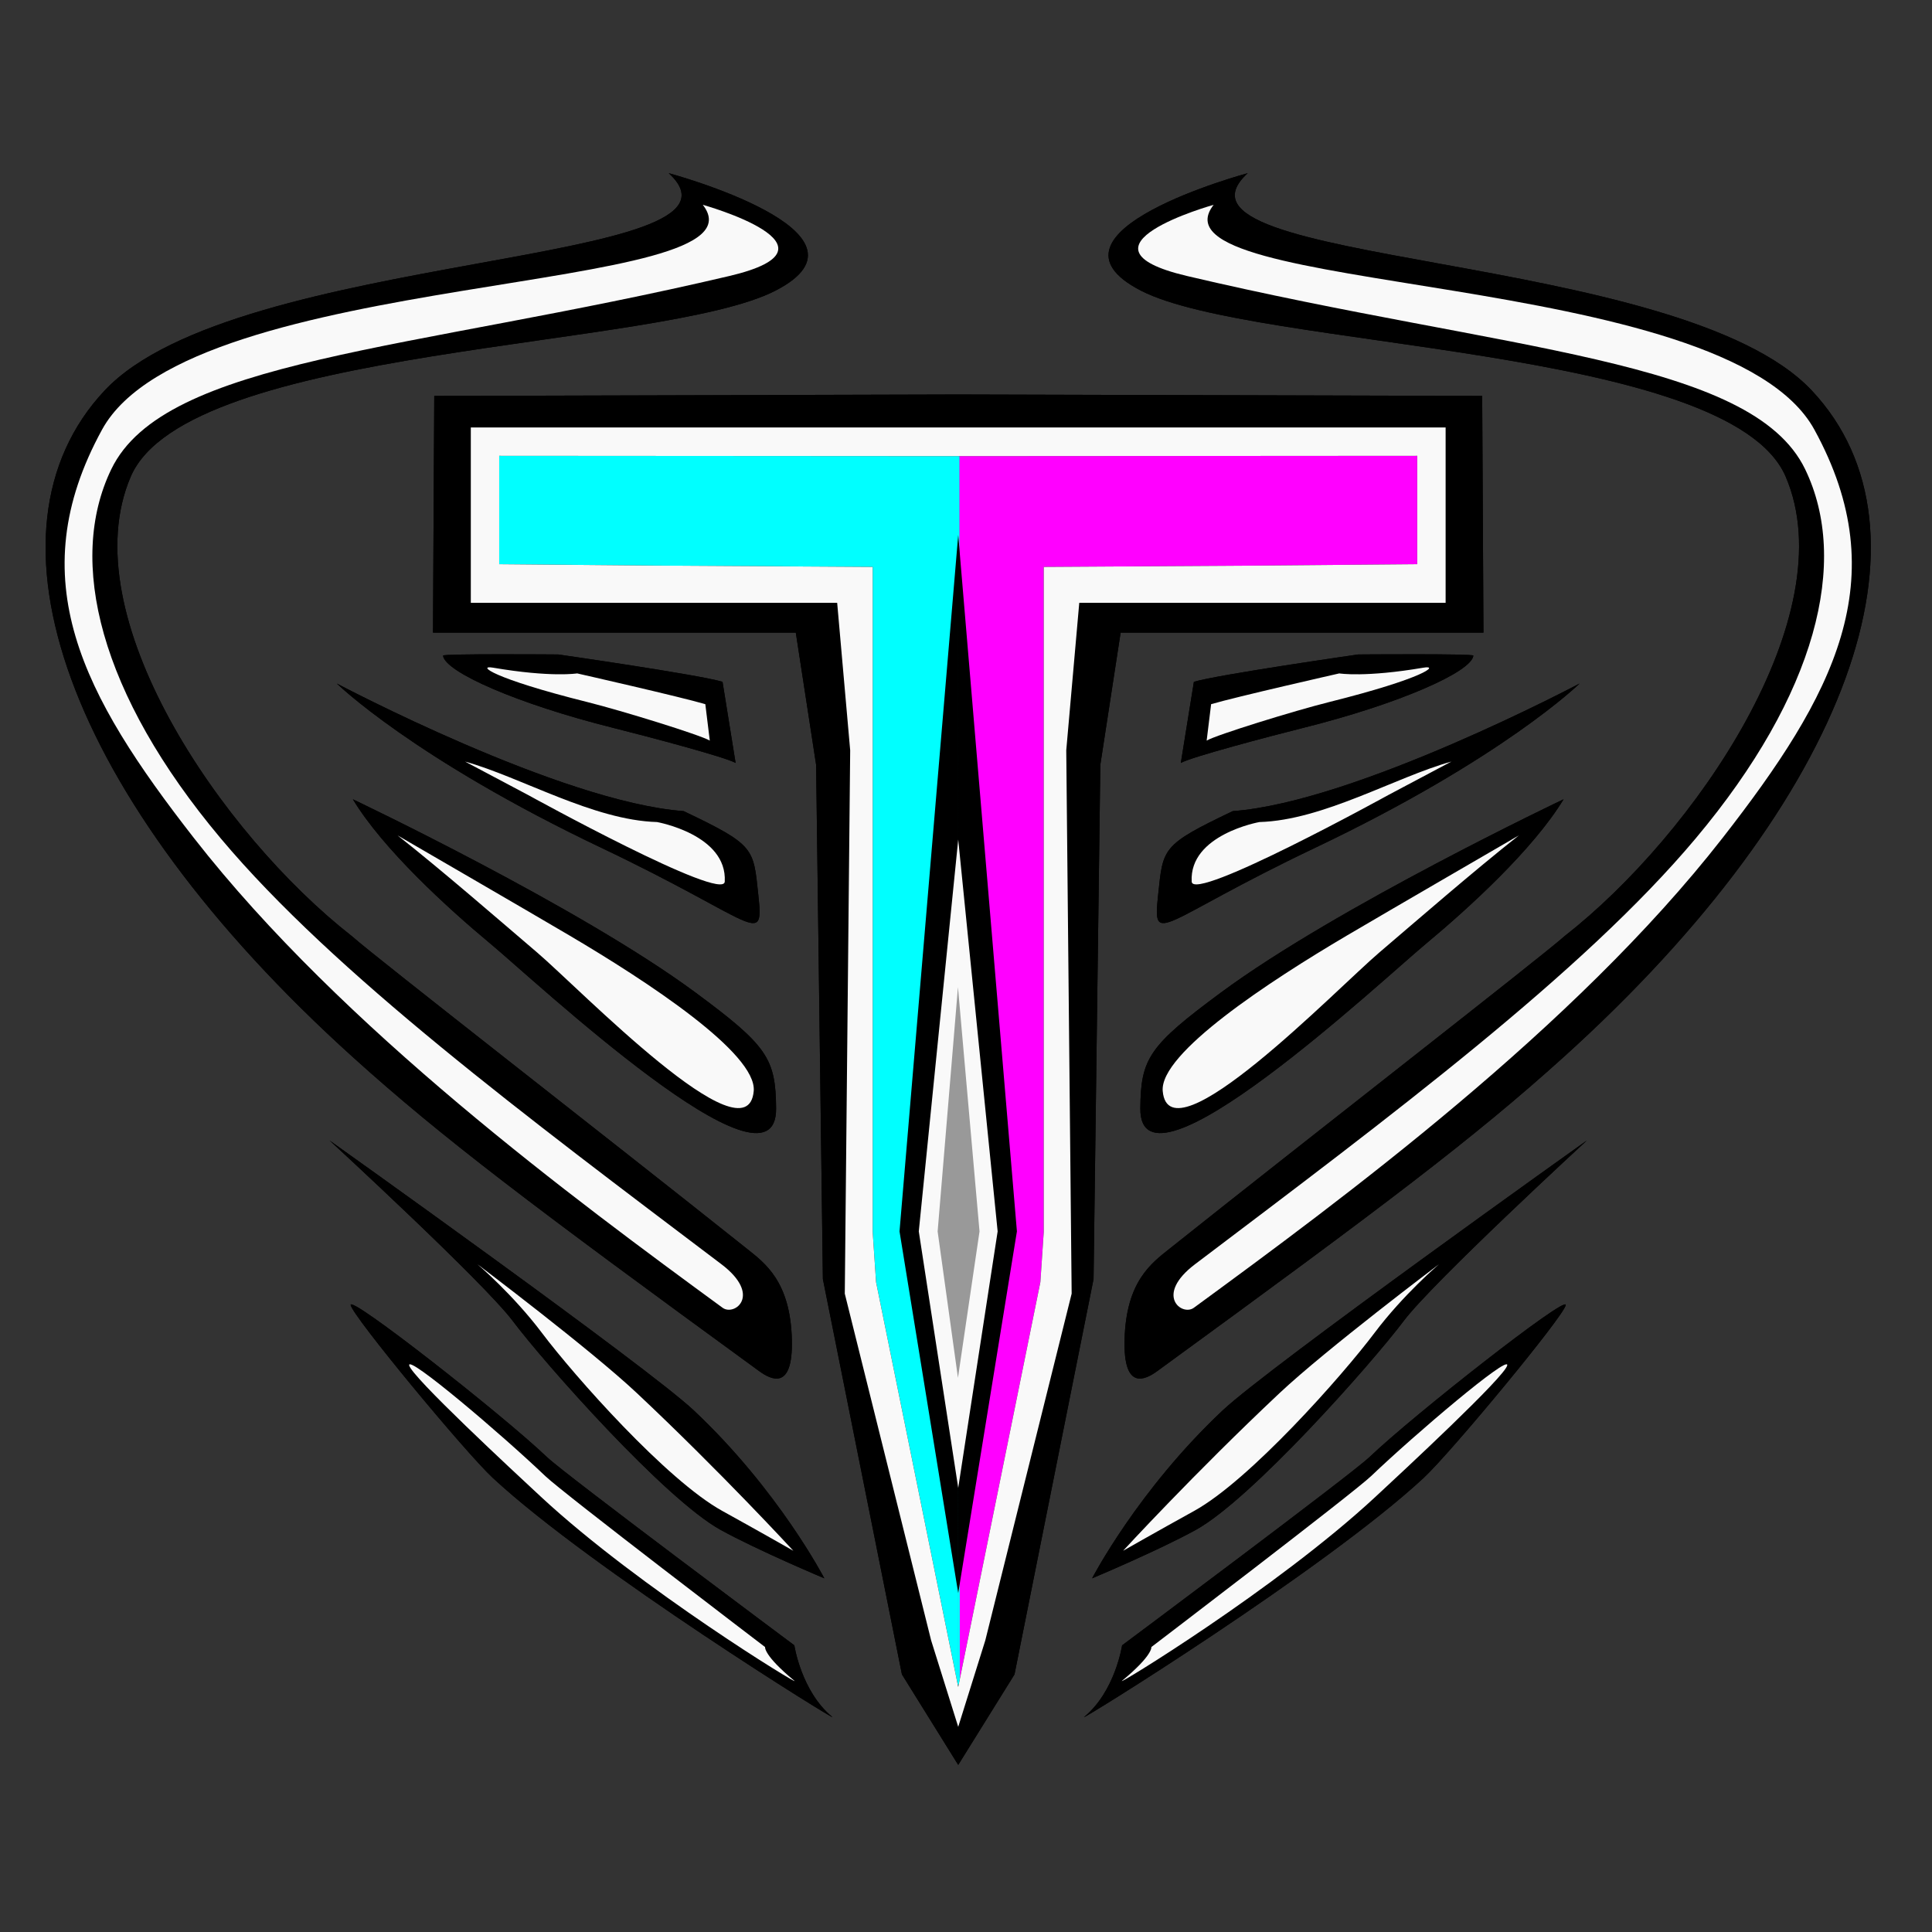 <?xml version="1.0" encoding="UTF-8" standalone="no"?>
<!-- Created with Inkscape (http://www.inkscape.org/) -->

<svg
   width="210mm"
   height="210mm"
   viewBox="0 0 210 210"
   version="1.1"
   id="svg1"
   xml:space="preserve"
   xmlns="http://www.w3.org/2000/svg"
   xmlns:svg="http://www.w3.org/2000/svg"><rect x="0" y="0" width="210" height="210" fill="#333333" stroke="none"/><defs
     id="defs1" /><g
     id="layer2"
     style="display:none"><path
       style="display:none;fill:#000000"
       d="m 100,68.748 56.952,0.158 0.069,12.502 0.069,13.225 h -39.435 l -2.208,14.364 -0.736,55.898 -8.592,42.975 -6.12,9.841 z m 8.929,96.482 0.368,-5.459 V 87.492 l 24.011,-0.149 16.584,-0.148 V 81.306 75.416 L 100,75.449 V 209.235 Z M 100,199.042 V 84.009 l 6.38,75.708 z m 13.7,13.445 c 3.371,-2.787 4.112,-7.776 4.112,-7.776 0,0 24.91,-18.572 26.881,-20.454 4.839,-4.621 21.522,-17.699 21.345,-16.535 -0.179,1.177 -12.483,16.037 -15.457,18.798 -10.791,10.015 -37.854,26.772 -36.881,25.968 z m 0.855,-15.062 c 0,0 4.951,-9.569 14.194,-18.256 5.084,-4.778 39.591,-29.344 39.591,-29.344 0,0 -16.76,15.429 -19.908,19.613 -3.527,4.687 -16.561,19.387 -22.6,22.721 -4.036,2.228 -11.276,5.267 -11.276,5.267 z m 3.527,-25.949 c 0.162,-6.327 2.932,-8.315 4.901,-9.884 14.956,-11.92 40.421,-31.726 42.92,-33.965 14.161,-11.062 30.502,-34.897 24.039,-49.948 -6.138,-14.295 -57.643,-13.809 -70.088,-20.22 -12.304,-6.34 11.613,-12.767 11.613,-12.767 -11.099,10.204 46.921,8.276 61.325,23.638 14.309,15.26 4.363,44.142 -27.018,72.468 -9.734,8.786 -19.416,16.086 -44.135,34.103 -1.29,0.94 -3.701,2.181 -3.557,-3.425 z m 1.713,-25.135 c 0.046,-5.428 0.942,-6.807 8.782,-12.601 12.598,-9.312 37.223,-20.992 37.223,-20.992 -3.275,5.409 -10.25,11.79 -14.985,15.725 -4.693,3.899 -31.111,28.628 -31.02,17.869 z m 1.935,-23.208 c 0.543,-5.1 0.345,-5.392 8.114,-9.098 13.4,-0.991 37.701,-13.871 37.701,-13.871 0,0 -8.292,8.124 -28.775,17.87 -16.857,8.021 -17.663,10.947 -17.04,5.098 z m 3.887,-23.155 c 2.638,-0.785 17.858,-2.971 17.858,-2.971 0,0 12.545,-0.102 12.521,0.124 -0.182,1.765 -8.074,5.252 -18.51,7.86 -3.767,0.941 -12.235,3.187 -13.29,3.809 z M 100,68.748 l -56.952,0.158 -0.069,12.502 -0.069,13.225 h 39.435 l 2.208,14.364 0.736,55.898 8.592,42.975 6.12,9.841 z M 91.071,165.231 90.703,159.772 V 87.492 L 66.692,87.343 50.108,87.195 V 81.306 75.416 L 100,75.449 V 209.235 Z M 100,199.042 V 84.009 l -6.38,75.708 z m -13.7,13.445 c -3.371,-2.787 -4.112,-7.776 -4.112,-7.776 0,0 -24.91,-18.572 -26.881,-20.454 -4.839,-4.621 -21.522,-17.699 -21.345,-16.535 0.179,1.177 12.483,16.037 15.457,18.798 10.791,10.015 37.854,26.772 36.881,25.968 z m -0.855,-15.062 c 0,0 -4.951,-9.569 -14.194,-18.256 C 66.167,174.39 31.66,149.824 31.66,149.824 c 0,0 16.76,15.429 19.908,19.613 3.527,4.687 16.561,19.387 22.6,22.721 4.036,2.228 11.276,5.267 11.276,5.267 z m -3.527,-25.949 c -0.162,-6.327 -2.932,-8.315 -4.901,-9.884 C 62.06,149.672 36.595,129.866 34.096,127.628 19.935,116.565 3.594,92.731 10.057,77.679 16.196,63.384 67.701,63.87 80.145,57.459 92.449,51.119 68.532,44.692 68.532,44.692 79.631,54.896 21.611,52.968 7.207,68.33 -7.102,83.59 2.844,112.471 34.225,140.798 c 9.734,8.786 19.416,16.086 44.135,34.103 1.29,0.94 3.701,2.181 3.557,-3.425 z m -1.713,-25.135 c -0.046,-5.428 -0.942,-6.807 -8.782,-12.601 -12.598,-9.312 -37.223,-20.992 -37.223,-20.992 3.275,5.409 10.25,11.79 14.985,15.725 4.693,3.899 31.111,28.628 31.02,17.869 z m -1.935,-23.208 c -0.543,-5.1 -0.345,-5.392 -8.114,-9.098 -13.4,-0.991 -37.701,-13.871 -37.701,-13.871 0,0 8.292,8.124 28.775,17.87 16.857,8.021 17.663,10.947 17.04,5.098 z M 74.382,99.978 C 71.744,99.193 56.524,97.007 56.524,97.007 c 0,0 -12.545,-0.102 -12.521,0.124 0.182,1.765 8.074,5.252 18.51,7.86 3.767,0.941 12.235,3.187 13.29,3.809 z"
       id="path2" /></g><g
     id="layer1"
     style="display:inline"><path
       style="display:inline;fill:#ff00ff;stroke-width:1.391"
       d="m 393.651,693.75 -0.121,-512.282 190.507,-0.695 1.391,60.267 -147.966,-5.34 -3.306,142.881 2.256,149.833 -13.274,76.481 z"
       id="path1"
       transform="scale(0.265)" /><path
       style="display:inline;fill:#00ffff;stroke-width:1.391"
       d="m 393.655,693.456 c 0,0.031 -0.169,-517.821 -0.169,-517.821 l -198.851,-1.391 4.172,63.4 144.358,7.308 6.151,128.486 -1.915,140.099 15.928,84.129 z"
       id="path3"
       transform="scale(0.265)" /><path
       style="display:inline;fill:#000000"
       d="m 100,68.748 56.952,0.158 0.069,12.502 0.069,13.225 h -39.435 l -2.208,14.364 -0.736,55.898 -8.592,42.975 -6.12,9.841 z m 8.929,96.482 0.368,-5.459 V 87.492 l 24.011,-0.149 16.584,-0.148 V 81.306 75.416 L 100,75.449 V 209.235 Z M 100,199.042 V 84.009 l 6.38,75.708 z m 13.7,13.445 c 3.371,-2.787 4.112,-7.776 4.112,-7.776 0,0 24.91,-18.572 26.881,-20.454 4.839,-4.621 21.522,-17.699 21.345,-16.535 -0.179,1.177 -12.483,16.037 -15.457,18.798 -10.791,10.015 -37.854,26.772 -36.881,25.968 z m 0.855,-15.062 c 0,0 4.951,-9.569 14.194,-18.256 5.084,-4.778 39.591,-29.344 39.591,-29.344 0,0 -16.76,15.429 -19.908,19.613 -3.527,4.687 -16.561,19.387 -22.6,22.721 -4.036,2.228 -11.276,5.267 -11.276,5.267 z m 3.527,-25.949 c 0.162,-6.327 2.932,-8.315 4.901,-9.884 14.956,-11.92 40.421,-31.726 42.92,-33.965 14.161,-11.062 30.502,-34.897 24.039,-49.948 -6.138,-14.295 -57.643,-13.809 -70.088,-20.22 -12.304,-6.34 11.613,-12.767 11.613,-12.767 -11.099,10.204 46.921,8.276 61.325,23.638 14.309,15.26 4.363,44.142 -27.018,72.468 -9.734,8.786 -19.416,16.086 -44.135,34.103 -1.29,0.94 -3.701,2.181 -3.557,-3.425 z m 1.713,-25.135 c 0.046,-5.428 0.942,-6.807 8.782,-12.601 12.598,-9.312 37.223,-20.992 37.223,-20.992 -3.275,5.409 -10.25,11.79 -14.985,15.725 -4.693,3.899 -31.111,28.628 -31.02,17.869 z m 1.935,-23.208 c 0.543,-5.1 0.345,-5.392 8.114,-9.098 13.4,-0.991 37.701,-13.871 37.701,-13.871 0,0 -8.292,8.124 -28.775,17.87 -16.857,8.021 -17.663,10.947 -17.04,5.098 z m 3.887,-23.155 c 2.638,-0.785 17.858,-2.971 17.858,-2.971 0,0 12.545,-0.102 12.521,0.124 -0.182,1.765 -8.074,5.252 -18.51,7.86 -3.767,0.941 -12.235,3.187 -13.29,3.809 z M 100,68.748 l -56.952,0.158 -0.069,12.502 -0.069,13.225 h 39.435 l 2.208,14.364 0.736,55.898 8.592,42.975 6.12,9.841 z M 91.071,165.231 90.703,159.772 V 87.492 L 66.692,87.343 50.108,87.195 V 81.306 75.416 L 100,75.449 V 209.235 Z M 100,199.042 V 84.009 l -6.38,75.708 z m -13.7,13.445 c -3.371,-2.787 -4.112,-7.776 -4.112,-7.776 0,0 -24.91,-18.572 -26.881,-20.454 -4.839,-4.621 -21.522,-17.699 -21.345,-16.535 0.179,1.177 12.483,16.037 15.457,18.798 10.791,10.015 37.854,26.772 36.881,25.968 z m -0.855,-15.062 c 0,0 -4.951,-9.569 -14.194,-18.256 C 66.167,174.39 31.66,149.824 31.66,149.824 c 0,0 16.76,15.429 19.908,19.613 3.527,4.687 16.561,19.387 22.6,22.721 4.036,2.228 11.276,5.267 11.276,5.267 z m -3.527,-25.949 c -0.162,-6.327 -2.932,-8.315 -4.901,-9.884 C 62.06,149.672 36.595,129.866 34.096,127.628 19.935,116.565 3.594,92.731 10.057,77.679 16.196,63.384 67.701,63.87 80.145,57.459 92.449,51.119 68.532,44.692 68.532,44.692 79.631,54.896 21.611,52.968 7.207,68.33 -7.102,83.59 2.844,112.471 34.225,140.798 c 9.734,8.786 19.416,16.086 44.135,34.103 1.29,0.94 3.701,2.181 3.557,-3.425 z m -1.713,-25.135 c -0.046,-5.428 -0.942,-6.807 -8.782,-12.601 -12.598,-9.312 -37.223,-20.992 -37.223,-20.992 3.275,5.409 10.25,11.79 14.985,15.725 4.693,3.899 31.111,28.628 31.02,17.869 z m -1.935,-23.208 c -0.543,-5.1 -0.345,-5.392 -8.114,-9.098 -13.4,-0.991 -37.701,-13.871 -37.701,-13.871 0,0 8.292,8.124 28.775,17.87 16.857,8.021 17.663,10.947 17.04,5.098 z M 74.382,99.978 C 71.744,99.193 56.524,97.007 56.524,97.007 c 0,0 -12.545,-0.102 -12.521,0.124 0.182,1.765 8.074,5.252 18.51,7.86 3.767,0.941 12.235,3.187 13.29,3.809 z"
       id="path2-6"
       transform="translate(4.154,-25.87)" /><path
       style="fill:#ececec;stroke-width:0.265"
       d="m 104.126,107.299 -2.209,26.553 2.209,15.912 2.344,-15.912 z"
       id="path4" /></g><g
     id="g8"
     style="display:inline"><path
       style="display:inline;fill:#ff00ff;stroke-width:1.391"
       d="m 393.651,693.75 -0.121,-512.282 190.507,-0.695 1.391,60.267 -147.966,-5.34 -3.306,142.881 2.256,149.833 -13.274,76.481 z"
       id="path5"
       transform="scale(0.265)" /><path
       style="display:inline;fill:#00ffff;stroke-width:1.391"
       d="m 393.655,693.456 c 0,0.031 -0.169,-517.821 -0.169,-517.821 l -198.851,-1.391 4.172,63.4 144.358,7.308 6.151,128.486 -1.915,140.099 15.928,84.129 z"
       id="path6"
       transform="scale(0.265)" /><path
       style="display:inline;fill:#000000"
       d="m 100,68.748 56.952,0.158 0.069,12.502 0.069,13.225 h -39.435 l -2.208,14.364 -0.736,55.898 -8.592,42.975 -6.12,9.841 z m 8.929,96.482 0.368,-5.459 V 87.492 l 24.011,-0.149 16.584,-0.148 V 81.306 75.416 L 100,75.449 V 209.235 Z M 100,199.042 V 84.009 l 6.38,75.708 z m 13.7,13.445 c 3.371,-2.787 4.112,-7.776 4.112,-7.776 0,0 24.91,-18.572 26.881,-20.454 4.839,-4.621 21.522,-17.699 21.345,-16.535 -0.179,1.177 -12.483,16.037 -15.457,18.798 -10.791,10.015 -37.854,26.772 -36.881,25.968 z m 0.855,-15.062 c 0,0 4.951,-9.569 14.194,-18.256 5.084,-4.778 39.591,-29.344 39.591,-29.344 0,0 -16.76,15.429 -19.908,19.613 -3.527,4.687 -16.561,19.387 -22.6,22.721 -4.036,2.228 -11.276,5.267 -11.276,5.267 z m 3.527,-25.949 c 0.162,-6.327 2.932,-8.315 4.901,-9.884 14.956,-11.92 40.421,-31.726 42.92,-33.965 14.161,-11.062 30.502,-34.897 24.039,-49.948 -6.138,-14.295 -57.643,-13.809 -70.088,-20.22 -12.304,-6.34 11.613,-12.767 11.613,-12.767 -11.099,10.204 46.921,8.276 61.325,23.638 14.309,15.26 4.363,44.142 -27.018,72.468 -9.734,8.786 -19.416,16.086 -44.135,34.103 -1.29,0.94 -3.701,2.181 -3.557,-3.425 z m 1.713,-25.135 c 0.046,-5.428 0.942,-6.807 8.782,-12.601 12.598,-9.312 37.223,-20.992 37.223,-20.992 -3.275,5.409 -10.25,11.79 -14.985,15.725 -4.693,3.899 -31.111,28.628 -31.02,17.869 z m 1.935,-23.208 c 0.543,-5.1 0.345,-5.392 8.114,-9.098 13.4,-0.991 37.701,-13.871 37.701,-13.871 0,0 -8.292,8.124 -28.775,17.87 -16.857,8.021 -17.663,10.947 -17.04,5.098 z m 3.887,-23.155 c 2.638,-0.785 17.858,-2.971 17.858,-2.971 0,0 12.545,-0.102 12.521,0.124 -0.182,1.765 -8.074,5.252 -18.51,7.86 -3.767,0.941 -12.235,3.187 -13.29,3.809 z M 100,68.748 l -56.952,0.158 -0.069,12.502 -0.069,13.225 h 39.435 l 2.208,14.364 0.736,55.898 8.592,42.975 6.12,9.841 z M 91.071,165.231 90.703,159.772 V 87.492 L 66.692,87.343 50.108,87.195 V 81.306 75.416 L 100,75.449 V 209.235 Z M 100,199.042 V 84.009 l -6.38,75.708 z m -13.7,13.445 c -3.371,-2.787 -4.112,-7.776 -4.112,-7.776 0,0 -24.91,-18.572 -26.881,-20.454 -4.839,-4.621 -21.522,-17.699 -21.345,-16.535 0.179,1.177 12.483,16.037 15.457,18.798 10.791,10.015 37.854,26.772 36.881,25.968 z m -0.855,-15.062 c 0,0 -4.951,-9.569 -14.194,-18.256 C 66.167,174.39 31.66,149.824 31.66,149.824 c 0,0 16.76,15.429 19.908,19.613 3.527,4.687 16.561,19.387 22.6,22.721 4.036,2.228 11.276,5.267 11.276,5.267 z m -3.527,-25.949 c -0.162,-6.327 -2.932,-8.315 -4.901,-9.884 C 62.06,149.672 36.595,129.866 34.096,127.628 19.935,116.565 3.594,92.731 10.057,77.679 16.196,63.384 67.701,63.87 80.145,57.459 92.449,51.119 68.532,44.692 68.532,44.692 79.631,54.896 21.611,52.968 7.207,68.33 -7.102,83.59 2.844,112.471 34.225,140.798 c 9.734,8.786 19.416,16.086 44.135,34.103 1.29,0.94 3.701,2.181 3.557,-3.425 z m -1.713,-25.135 c -0.046,-5.428 -0.942,-6.807 -8.782,-12.601 -12.598,-9.312 -37.223,-20.992 -37.223,-20.992 3.275,5.409 10.25,11.79 14.985,15.725 4.693,3.899 31.111,28.628 31.02,17.869 z m -1.935,-23.208 c -0.543,-5.1 -0.345,-5.392 -8.114,-9.098 -13.4,-0.991 -37.701,-13.871 -37.701,-13.871 0,0 8.292,8.124 28.775,17.87 16.857,8.021 17.663,10.947 17.04,5.098 z M 74.382,99.978 C 71.744,99.193 56.524,97.007 56.524,97.007 c 0,0 -12.545,-0.102 -12.521,0.124 0.182,1.765 8.074,5.252 18.51,7.86 3.767,0.941 12.235,3.187 13.29,3.809 z"
       id="path7"
       transform="translate(4.154,-25.87)" /><path
       style="fill:#999999;stroke-width:0.265"
       d="m 104.126,107.299 -2.209,26.553 2.209,15.912 2.344,-15.912 z"
       id="path8" /></g><g
     id="g12"
     style="display:inline"><path
       style="display:inline;fill:#f9f9f9"
       d="m 100,72.333 h 52.979 v 9.528 9.534 h -39.822 l -1.414,16.029 0.587,59.06 -9.385,37.684 L 100,213.571 Z m 8.929,92.898 0.368,-5.459 V 87.492 l 24.011,-0.149 16.584,-0.148 V 81.306 75.416 L 100,75.449 V 209.235 Z M 100,187.599 v -70.475 l 4.286,42.593 z m 17.816,20.959 c 3.371,-2.787 3.177,-3.661 3.177,-3.661 0,0 21.917,-16.701 23.888,-18.583 4.839,-4.621 14.974,-13.208 14.797,-12.045 -0.179,1.177 -11.36,11.547 -14.335,14.308 -10.791,10.015 -28.499,20.785 -27.526,19.981 z m 0.107,-14.126 c 0,0 7.758,-8.446 17,-17.134 5.084,-4.778 17.328,-14.003 17.328,-14.003 0,0 -3.851,3.269 -6.999,7.452 -3.527,4.687 -13.568,16.019 -19.607,19.354 -4.036,2.228 -7.722,4.331 -7.722,4.331 z m 7.833,-31.157 c 21.107,-15.97 42.103,-31.621 54.392,-46.259 13.178,-15.697 16.741,-30.151 11.907,-40.145 -5.805,-12.001 -32.406,-12.81 -67.173,-20.998 -13.473,-3.173 2.882,-7.74 2.882,-7.74 -7.8,10.004 55.621,6.778 65.294,24.432 8.919,16.278 2.109,28.894 -9.983,44.397 -16.123,20.67 -41.415,39.313 -57.466,51.061 -1.288,0.943 -4.325,-1.364 0.147,-4.748 z m -3.527,-18.804 c -0.367,-4.115 11.611,-11.95 20.007,-16.905 4.366,-2.576 18.701,-10.889 18.701,-10.889 -4.958,3.913 -10.998,9.171 -15.172,12.731 -4.642,3.96 -22.847,22.802 -23.536,15.062 z m 3.148,-22.769 c -0.28,-5.122 7.366,-6.479 7.366,-6.479 6.932,-0.196 14.782,-4.882 20.863,-6.574 l -6.885,3.652 c 0,0 -21.218,11.695 -21.343,9.401 z m 2.112,-19.29 c 2.638,-0.785 13.929,-3.345 13.929,-3.345 0,0 2.816,0.459 9.154,-0.624 1.749,-0.299 0.158,1.136 -10.278,3.744 -3.767,0.941 -12.235,3.561 -13.29,4.183 z M 100,72.333 H 47.021 v 9.528 9.534 H 86.843 L 88.257,107.424 87.67,166.484 97.055,204.168 100,213.571 Z M 91.071,165.231 90.703,159.772 V 87.492 L 66.692,87.343 50.108,87.195 V 81.306 75.416 L 100,75.449 V 209.235 Z M 100,187.599 v -70.475 l -4.286,42.593 z m -17.816,20.959 c -3.371,-2.787 -3.177,-3.661 -3.177,-3.661 0,0 -21.917,-16.701 -23.888,-18.583 -4.839,-4.621 -14.974,-13.208 -14.797,-12.045 0.179,1.177 11.36,11.547 14.335,14.308 10.791,10.015 28.499,20.785 27.526,19.981 z m -0.107,-14.126 c 0,0 -7.758,-8.446 -17,-17.134 -5.084,-4.778 -17.328,-14.003 -17.328,-14.003 0,0 3.851,3.269 6.999,7.452 3.527,4.687 13.568,16.019 19.607,19.354 4.036,2.228 7.722,4.331 7.722,4.331 z M 74.245,163.274 C 53.137,147.304 32.141,131.653 19.852,117.015 6.674,101.317 3.111,86.863 7.945,76.869 c 5.805,-12.001 32.406,-12.81 67.173,-20.998 13.473,-3.173 -2.882,-7.74 -2.882,-7.74 7.8,10.004 -55.621,6.778 -65.294,24.432 -8.919,16.278 -2.109,28.894 9.983,44.397 16.123,20.67 41.415,39.313 57.466,51.061 1.288,0.943 4.325,-1.364 -0.147,-4.748 z m 3.527,-18.804 c 0.367,-4.115 -11.611,-11.95 -20.007,-16.905 -4.366,-2.576 -18.701,-10.889 -18.701,-10.889 4.958,3.913 10.998,9.171 15.172,12.731 4.642,3.96 22.847,22.802 23.536,15.062 z m -3.148,-22.769 c 0.28,-5.122 -7.366,-6.479 -7.366,-6.479 -6.932,-0.196 -14.782,-4.882 -20.863,-6.574 l 6.885,3.652 c 0,0 21.218,11.695 21.343,9.401 z m -2.112,-19.29 c -2.638,-0.785 -13.929,-3.345 -13.929,-3.345 0,0 -2.816,0.459 -9.154,-0.624 -1.749,-0.299 -0.158,1.136 10.278,3.744 3.767,0.941 12.235,3.561 13.29,4.183 z"
       id="path11"
       transform="translate(4.154,-25.87)" /><path
       style="fill:#999999;stroke-width:0.265"
       d="m 104.126,107.299 -2.209,26.553 2.209,15.912 2.344,-15.912 z"
       id="path12" /></g></svg>
